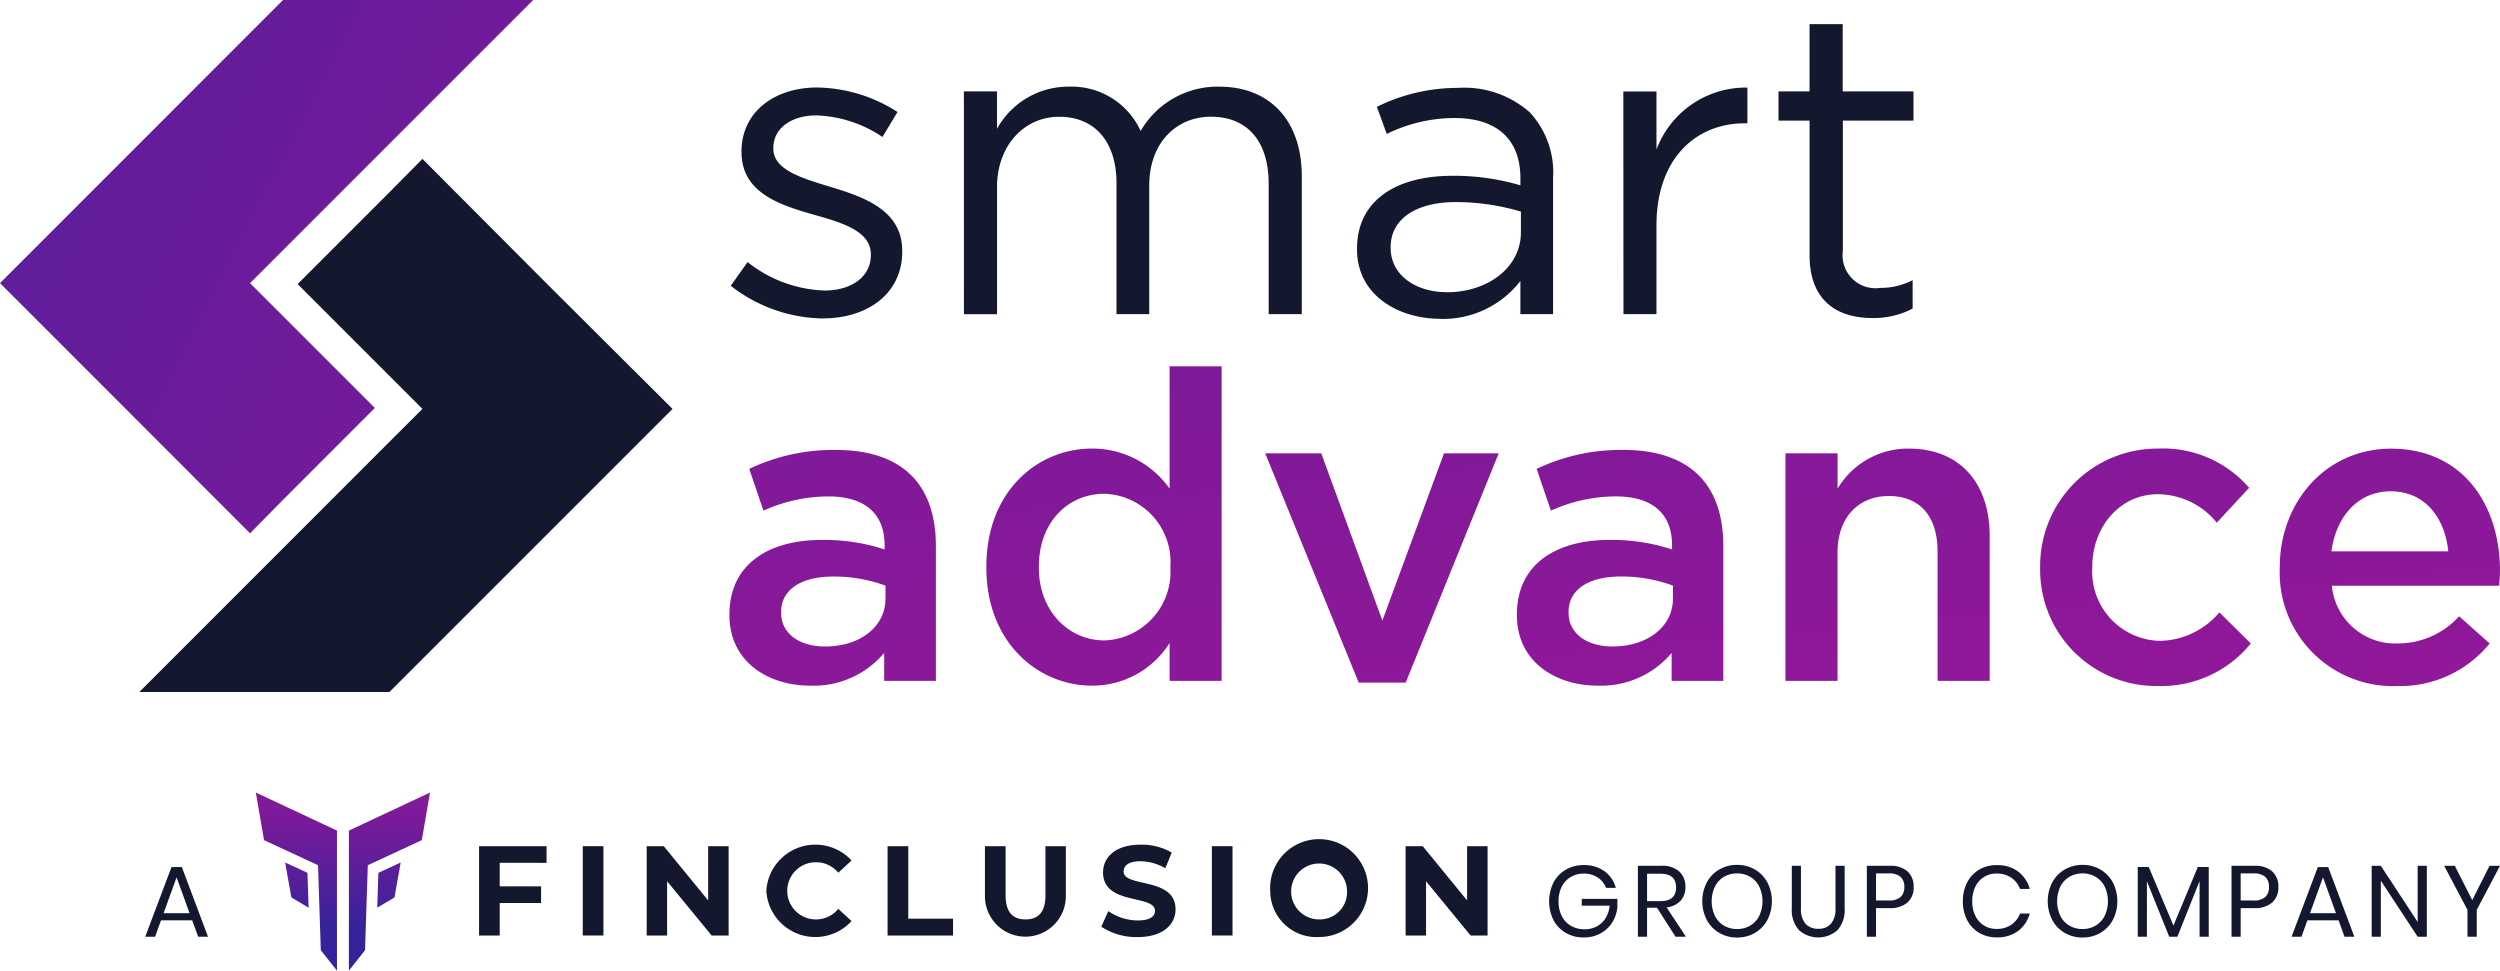 <svg xmlns="http://www.w3.org/2000/svg" xmlns:xlink="http://www.w3.org/1999/xlink" width="180.282" height="69.996" viewBox="0 0 180.282 69.996">
  <defs>
    <linearGradient id="linear-gradient" x1="4.275" y1="2.303" x2="-1.209" y2="-0.489" gradientUnits="objectBoundingBox">
      <stop offset="0" stop-color="#e750c4"/>
      <stop offset="0.312" stop-color="#9f1799"/>
      <stop offset="0.455" stop-color="#8e1899"/>
      <stop offset="0.737" stop-color="#621d9a"/>
      <stop offset="1" stop-color="#34239b"/>
    </linearGradient>
    <linearGradient id="linear-gradient-2" x1="1.016" y1="2.103" x2="-0.635" y2="-2.554" gradientUnits="objectBoundingBox">
      <stop offset="0.048" stop-color="#9f1799"/>
      <stop offset="0.246" stop-color="#8e1899"/>
      <stop offset="0.636" stop-color="#621d9a"/>
      <stop offset="1" stop-color="#34239b"/>
    </linearGradient>
    <linearGradient id="linear-gradient-3" x1="0.503" y1="-0.341" x2="0.493" y2="0.774" gradientUnits="objectBoundingBox">
      <stop offset="0.061" stop-color="#9f1799"/>
      <stop offset="0.257" stop-color="#8e1899"/>
      <stop offset="0.641" stop-color="#621d9a"/>
      <stop offset="1" stop-color="#34239b"/>
    </linearGradient>
  </defs>
  <g id="Group_790" data-name="Group 790" transform="translate(-105.548 -135.183)">
    <path id="Path_814" data-name="Path 814" d="M144.992,162.007l-6.618,6.618,9,9-2.382,2.377-18.035,18.04h18.035l20.416-20.416-9.035-9-9-9.03Z" transform="translate(-11.363 -12.956)" fill="#14182e"/>
    <path id="Path_815" data-name="Path 815" d="M125.959,135.183,105.548,155.6l9,9,9.03,9.04,2.382-2.417,6.618-6.623-9-9,2.382-2.382,18.035-18.034Z" transform="translate(0 0)" fill="url(#linear-gradient)"/>
    <path id="Path_816" data-name="Path 816" d="M232.53,214.161v-9.725c0-4.383-2.362-6.927-7.212-6.927a14.086,14.086,0,0,0-6.247,1.366l1.026,3.012a11.38,11.38,0,0,1,4.693-1.026c2.616,0,4.043,1.244,4.043,3.514v.31a13.873,13.873,0,0,0-4.541-.686c-3.819,0-6.648,1.742-6.648,5.378v.061c0,3.3,2.733,5.069,5.84,5.069a6.635,6.635,0,0,0,5.318-2.361v2.016Zm-3.632-5.937c0,2.057-1.869,3.459-4.357,3.459-1.773,0-3.169-.874-3.169-2.428v-.066c0-1.585,1.4-2.55,3.763-2.55a10.706,10.706,0,0,1,3.763.655Zm14.886,6.282a6.573,6.573,0,0,0,5.6-3.077v2.732h3.753V191.48h-3.753V200.3a6.8,6.8,0,0,0-5.6-2.89c-3.921,0-7.613,3.073-7.613,8.512v.066c0,5.44,3.753,8.517,7.613,8.517m.9-3.26c-2.549,0-4.728-2.082-4.728-5.257v-.061c0-3.266,2.148-5.257,4.728-5.257a4.927,4.927,0,0,1,4.758,5.257v.061a4.949,4.949,0,0,1-4.759,5.257m18.339,3.042h3.388l6.709-16.536h-3.946l-4.444,12.062-4.408-12.062h-4.043Zm26.293-.127v-9.725c0-4.383-2.362-6.927-7.212-6.927a14.086,14.086,0,0,0-6.247,1.366l1.026,3.012a11.38,11.38,0,0,1,4.693-1.026c2.616,0,4.043,1.244,4.043,3.514v.31a13.886,13.886,0,0,0-4.535-.686c-3.824,0-6.653,1.742-6.653,5.378v.061c0,3.3,2.732,5.069,5.84,5.069a6.635,6.635,0,0,0,5.318-2.361v2.016Zm-3.632-5.937c0,2.057-1.869,3.458-4.357,3.458-1.773,0-3.169-.874-3.169-2.428v-.066c0-1.585,1.4-2.55,3.763-2.55a10.706,10.706,0,0,1,3.763.655Zm8.111,5.937h3.758V204.9c0-2.545,1.524-4.068,3.7-4.068,2.24,0,3.514,1.463,3.514,4.007v9.324h3.758V203.72c0-3.824-2.143-6.308-5.84-6.308a5.9,5.9,0,0,0-5.13,2.89v-2.55h-3.758Zm26.851.371a8.3,8.3,0,0,0,6.709-3.068l-2.265-2.239a5.771,5.771,0,0,1-4.261,2.052,4.993,4.993,0,0,1-4.906-5.287v-.061c0-2.86,1.986-5.226,4.723-5.226a5.53,5.53,0,0,1,4.256,2.052l2.331-2.514a8.187,8.187,0,0,0-6.557-2.829,8.459,8.459,0,0,0-8.512,8.578v.061a8.371,8.371,0,0,0,8.482,8.481m17.222,0a8.292,8.292,0,0,0,6.709-3.068l-2.2-1.96a5.96,5.96,0,0,1-4.444,1.96A4.589,4.589,0,0,1,333.2,207.3h12.062c.031-.376.061-.716.061-1.056,0-4.728-2.636-8.827-7.862-8.827-4.693,0-8.019,3.855-8.019,8.548v.061a8.183,8.183,0,0,0,8.426,8.512m-4.7-9.72c.34-2.549,1.961-4.327,4.261-4.327,2.489,0,3.916,1.9,4.165,4.327Z" transform="translate(-59.494 -29.879)" fill="url(#linear-gradient-2)"/>
    <path id="Path_817" data-name="Path 817" d="M224.49,160.107c3.2,0,5.719-1.768,5.719-4.815v-.061c0-2.89-2.672-3.855-5.155-4.6-2.148-.656-4.139-1.244-4.139-2.768V147.8c0-1.336,1.214-2.331,3.114-2.331a9.06,9.06,0,0,1,4.754,1.554l1.087-1.8a10.989,10.989,0,0,0-5.78-1.767c-3.174,0-5.47,1.828-5.47,4.6v.061c0,2.956,2.794,3.825,5.313,4.541,2.113.589,4.012,1.214,4.012,2.829v.066c0,1.549-1.4,2.544-3.327,2.544a9.385,9.385,0,0,1-5.561-2.052l-1.214,1.711a11.057,11.057,0,0,0,6.648,2.357m10.168-.31h2.387v-9.172c0-2.951,1.93-5.063,4.48-5.063s4.134,1.772,4.134,4.789V159.8h2.362v-9.259c0-3.174,2.022-4.977,4.444-4.977,2.616,0,4.169,1.742,4.169,4.85V159.8h2.387v-9.944c0-3.982-2.265-6.46-5.962-6.46a6.4,6.4,0,0,0-5.657,3.195,5.465,5.465,0,0,0-5.16-3.195,5.879,5.879,0,0,0-5.2,3.042v-2.7h-2.387Zm34.343.34a7.049,7.049,0,0,0,5.785-2.733V159.8h2.357V149.98a6.368,6.368,0,0,0-1.676-4.728,7.134,7.134,0,0,0-5.191-1.767,13.159,13.159,0,0,0-5.84,1.366l.711,1.955a11.149,11.149,0,0,1,4.881-1.148c3.017,0,4.759,1.488,4.759,4.352v.5a16.939,16.939,0,0,0-4.911-.686c-4.078,0-6.871,1.8-6.871,5.251v.061c0,3.3,2.981,5,6,5m.467-1.92c-2.179,0-4.042-1.184-4.042-3.2v-.061c0-1.93,1.711-3.235,4.693-3.235a16.425,16.425,0,0,1,4.7.686V153.9c0,2.55-2.4,4.322-5.348,4.322m12.743,1.58H284.6v-6.4c0-4.845,2.859-7.364,6.369-7.364h.188v-2.575a6.878,6.878,0,0,0-6.557,4.469v-4.19H282.21Zm17.963.279a6.057,6.057,0,0,0,2.89-.68v-2.052a5,5,0,0,1-2.331.559,2.375,2.375,0,0,1-2.7-2.672v-9.39h5.094v-2.108H298.03v-4.85h-2.392v4.85H293.4v2.108h2.24v9.705c0,3.26,1.955,4.53,4.535,4.53" transform="translate(-59.599 -1.964)" fill="#14182e"/>
    <g id="Group_789" data-name="Group 789" transform="translate(116.018 192.332)">
      <g id="Group_786" data-name="Group 786" transform="translate(7.978 0)">
        <g id="Group_783" data-name="Group 783" transform="translate(16.098 3.761)">
          <path id="Path_818" data-name="Path 818" d="M180.657,266.415v1.7h2.982v1.2h-2.982v2.347h-1.491v-6.442h4.868v1.2Z" transform="translate(-179.166 -265.108)" fill="#14182e"/>
          <path id="Path_819" data-name="Path 819" d="M195.1,265.218h1.491v6.442H195.1Z" transform="translate(-187.621 -265.108)" fill="#14182e"/>
          <path id="Path_820" data-name="Path 820" d="M210.836,265.218v6.442h-1.224l-3.212-3.911v3.911h-1.473v-6.442h1.233l3.2,3.911v-3.911Z" transform="translate(-192.839 -265.108)" fill="#14182e"/>
          <path id="Path_821" data-name="Path 821" d="M223.31,268.314a3.547,3.547,0,0,1,6.147-2.19l-.957.883a2.072,2.072,0,0,0-1.619-.755,2.061,2.061,0,1,0,0,4.123,2.052,2.052,0,0,0,1.619-.764l.957.884a3.541,3.541,0,0,1-6.147-2.181Z" transform="translate(-202.595 -264.983)" fill="#14182e"/>
          <path id="Path_822" data-name="Path 822" d="M241.946,265.218h1.491v5.227h3.23v1.215h-4.721Z" transform="translate(-212.486 -265.108)" fill="#14182e"/>
          <path id="Path_823" data-name="Path 823" d="M256.9,268.826v-3.608h1.491v3.552c0,1.224.534,1.73,1.436,1.73s1.436-.506,1.436-1.73v-3.552h1.472v3.608a2.917,2.917,0,1,1-5.834,0Z" transform="translate(-220.42 -265.108)" fill="#14182e"/>
          <path id="Path_824" data-name="Path 824" d="M274.787,270.9l.506-1.123a3.787,3.787,0,0,0,2.126.672c.883,0,1.242-.295,1.242-.69,0-1.206-3.746-.377-3.746-2.77,0-1.095.884-2.006,2.715-2.006a4.321,4.321,0,0,1,2.236.571l-.46,1.132a3.638,3.638,0,0,0-1.786-.506c-.884,0-1.224.331-1.224.736,0,1.187,3.746.368,3.746,2.733,0,1.077-.893,2-2.733,2A4.592,4.592,0,0,1,274.787,270.9Z" transform="translate(-229.916 -264.983)" fill="#14182e"/>
          <path id="Path_825" data-name="Path 825" d="M291.776,265.218h1.491v6.442h-1.491Z" transform="translate(-238.932 -265.108)" fill="#14182e"/>
          <path id="Path_826" data-name="Path 826" d="M300.745,268.314a3.53,3.53,0,1,1,3.525,3.331A3.334,3.334,0,0,1,300.745,268.314Zm5.54,0a2.016,2.016,0,1,0-2.015,2.061A1.965,1.965,0,0,0,306.285,268.314Z" transform="translate(-243.692 -264.983)" fill="#14182e"/>
          <path id="Path_827" data-name="Path 827" d="M327.466,265.218v6.442h-1.224l-3.212-3.911v3.911h-1.473v-6.442h1.233l3.2,3.911v-3.911Z" transform="translate(-254.739 -265.108)" fill="#14182e"/>
        </g>
        <g id="Group_785" data-name="Group 785">
          <g id="Group_784" data-name="Group 784">
            <path id="Path_828" data-name="Path 828" d="M150.712,269.815v-10.1l-5.851-2.745.593,3.434,3.893,1.808.2,6.127,1.167,1.477Zm.86,0h0v-10.1l5.851-2.745-.593,3.434-3.893,1.808-.2,6.127-1.167,1.477Zm3.736-7.8h0l-1.61.748-.081,2.512,1.244-.742.447-2.518Zm-8.332,0h0l1.61.748.081,2.512-1.243-.742Z" transform="translate(-144.861 -256.968)" fill-rule="evenodd" fill="url(#linear-gradient-3)"/>
          </g>
        </g>
      </g>
      <g id="Group_788" data-name="Group 788" transform="translate(0 5.22)">
        <path id="Path_829" data-name="Path 829" d="M347.6,268.565a2.16,2.16,0,0,1,.817,1.2h-.7a1.562,1.562,0,0,0-.607-.747,1.766,1.766,0,0,0-1-.283,1.818,1.818,0,0,0-.936.243,1.712,1.712,0,0,0-.65.694,2.245,2.245,0,0,0-.235,1.06,2.275,2.275,0,0,0,.238,1.077,1.71,1.71,0,0,0,.664.7,1.939,1.939,0,0,0,.976.243,1.851,1.851,0,0,0,.863-.2,1.671,1.671,0,0,0,.642-.591,2.016,2.016,0,0,0,.3-.91h-2.01v-.494h2.569v.61a2.528,2.528,0,0,1-.377,1.1,2.262,2.262,0,0,1-.842.783,2.462,2.462,0,0,1-1.2.291,2.541,2.541,0,0,1-1.306-.33,2.3,2.3,0,0,1-.882-.922,3.059,3.059,0,0,1,0-2.707,2.325,2.325,0,0,1,.882-.925,2.509,2.509,0,0,1,1.3-.333A2.469,2.469,0,0,1,347.6,268.565Z" transform="translate(-242.367 -268.108)" fill="#14182e"/>
        <path id="Path_830" data-name="Path 830" d="M359.963,273.347l-1.336-2.09h-.718v2.09h-.661v-5.116h1.684a1.815,1.815,0,0,1,1.306.417,1.46,1.46,0,0,1,.436,1.107,1.429,1.429,0,0,1-.348,1,1.628,1.628,0,0,1-1.009.476l1.393,2.112Zm-2.053-2.569h.966q1.123,0,1.125-.987t-1.125-.986h-.966Z" transform="translate(-249.605 -268.165)" fill="#14182e"/>
        <path id="Path_831" data-name="Path 831" d="M370.931,268.425a2.381,2.381,0,0,1,.9.932,2.966,2.966,0,0,1,0,2.706,2.386,2.386,0,0,1-.9.933,2.5,2.5,0,0,1-1.281.333,2.529,2.529,0,0,1-1.288-.333,2.36,2.36,0,0,1-.9-.933,2.966,2.966,0,0,1,0-2.706,2.354,2.354,0,0,1,.9-.932,2.525,2.525,0,0,1,1.288-.334A2.492,2.492,0,0,1,370.931,268.425Zm-2.228.527a1.679,1.679,0,0,0-.653.7,2.512,2.512,0,0,0,0,2.122,1.684,1.684,0,0,0,.653.7,1.853,1.853,0,0,0,.947.243,1.8,1.8,0,0,0,.939-.247,1.7,1.7,0,0,0,.653-.7,2.492,2.492,0,0,0,0-2.119,1.67,1.67,0,0,0-.653-.7,1.819,1.819,0,0,0-.939-.244A1.84,1.84,0,0,0,368.7,268.952Z" transform="translate(-254.85 -268.091)" fill="#14182e"/>
        <path id="Path_832" data-name="Path 832" d="M381.556,268.231V271.3a1.6,1.6,0,0,0,.333,1.114,1.2,1.2,0,0,0,.923.359,1.157,1.157,0,0,0,.907-.363,1.617,1.617,0,0,0,.327-1.11v-3.069h.661V271.3a2.156,2.156,0,0,1-.519,1.571,2.089,2.089,0,0,1-2.773,0,2.156,2.156,0,0,1-.519-1.571v-3.069Z" transform="translate(-262.154 -268.165)" fill="#14182e"/>
        <path id="Path_833" data-name="Path 833" d="M393.091,271.286v2.061h-.661v-5.116h1.626a1.856,1.856,0,0,1,1.314.41,1.468,1.468,0,0,1,.435,1.121,1.426,1.426,0,0,1-.451,1.121,1.885,1.885,0,0,1-1.3.4Zm1.775-.806a.948.948,0,0,0,.265-.718.958.958,0,0,0-.265-.73,1.239,1.239,0,0,0-.868-.251h-.907v1.952H394A1.227,1.227,0,0,0,394.865,270.48Z" transform="translate(-268.276 -268.165)" fill="#14182e"/>
        <path id="Path_834" data-name="Path 834" d="M411.166,268.584a2.346,2.346,0,0,1,.842,1.259h-.7a1.7,1.7,0,0,0-.631-.809,1.829,1.829,0,0,0-1.066-.3,1.644,1.644,0,0,0-1.521.939,2.341,2.341,0,0,0-.228,1.064,2.294,2.294,0,0,0,.228,1.052,1.65,1.65,0,0,0,1.521.936,1.825,1.825,0,0,0,1.066-.3,1.7,1.7,0,0,0,.631-.809h.7a2.347,2.347,0,0,1-.842,1.259,2.485,2.485,0,0,1-1.544.46,2.427,2.427,0,0,1-1.27-.329,2.275,2.275,0,0,1-.86-.923,2.858,2.858,0,0,1-.308-1.345,2.9,2.9,0,0,1,.308-1.357,2.263,2.263,0,0,1,.86-.925,2.418,2.418,0,0,1,1.27-.33A2.488,2.488,0,0,1,411.166,268.584Z" transform="translate(-276.107 -268.108)" fill="#14182e"/>
        <path id="Path_835" data-name="Path 835" d="M424.016,268.425a2.38,2.38,0,0,1,.9.932,2.966,2.966,0,0,1,0,2.706,2.385,2.385,0,0,1-.9.933,2.5,2.5,0,0,1-1.281.333,2.527,2.527,0,0,1-1.287-.333,2.364,2.364,0,0,1-.9-.933,2.967,2.967,0,0,1,0-2.706,2.358,2.358,0,0,1,.9-.932,2.523,2.523,0,0,1,1.287-.334A2.493,2.493,0,0,1,424.016,268.425Zm-2.229.527a1.681,1.681,0,0,0-.653.7,2.513,2.513,0,0,0,0,2.122,1.687,1.687,0,0,0,.653.7,1.856,1.856,0,0,0,.947.243,1.8,1.8,0,0,0,.939-.247,1.7,1.7,0,0,0,.653-.7,2.487,2.487,0,0,0,0-2.119,1.669,1.669,0,0,0-.653-.7,1.821,1.821,0,0,0-.939-.244A1.843,1.843,0,0,0,421.788,268.952Z" transform="translate(-283.024 -268.091)" fill="#14182e"/>
        <path id="Path_836" data-name="Path 836" d="M439.177,268.416v5.029h-.661v-4.013l-1.6,4.013h-.588l-1.61-4v4h-.661v-5.029h.792l1.784,4.223,1.756-4.223Z" transform="translate(-290.368 -268.264)" fill="#14182e"/>
        <path id="Path_837" data-name="Path 837" d="M449.131,271.286v2.061h-.661v-5.116H450.1a1.856,1.856,0,0,1,1.313.41,1.468,1.468,0,0,1,.435,1.121,1.426,1.426,0,0,1-.451,1.121,1.883,1.883,0,0,1-1.3.4Zm1.775-.806a.948.948,0,0,0,.265-.718.958.958,0,0,0-.265-.73,1.238,1.238,0,0,0-.868-.251h-.907v1.952h.907A1.226,1.226,0,0,0,450.905,270.48Z" transform="translate(-298.019 -268.165)" fill="#14182e"/>
        <path id="Path_838" data-name="Path 838" d="M461.092,272.271h-2.25l-.427,1.183H457.7l1.894-5.021h.748l1.886,5.021h-.71Zm-.189-.515-.936-2.583-.936,2.583Z" transform="translate(-302.919 -268.273)" fill="#14182e"/>
        <path id="Path_839" data-name="Path 839" d="M473.986,273.347h-.661l-2.655-4.042v4.042h-.661v-5.116h.661l2.655,4.049v-4.049h.661Z" transform="translate(-309.451 -268.165)" fill="#14182e"/>
        <path id="Path_840" data-name="Path 840" d="M485.173,268.231l-1.676,3.178v1.938h-.669v-1.938l-1.683-3.178h.769l1.257,2.474,1.247-2.474Z" transform="translate(-315.361 -268.165)" fill="#14182e"/>
        <g id="Group_787" data-name="Group 787" transform="translate(0 0.16)">
          <path id="Path_841" data-name="Path 841" d="M131.248,272.271H129l-.427,1.183h-.711l1.894-5.021h.747l1.886,5.021h-.71Zm-.189-.515-.936-2.583-.936,2.583Z" transform="translate(-127.859 -268.433)" fill="#14182e"/>
        </g>
      </g>
    </g>
  </g>
</svg>
